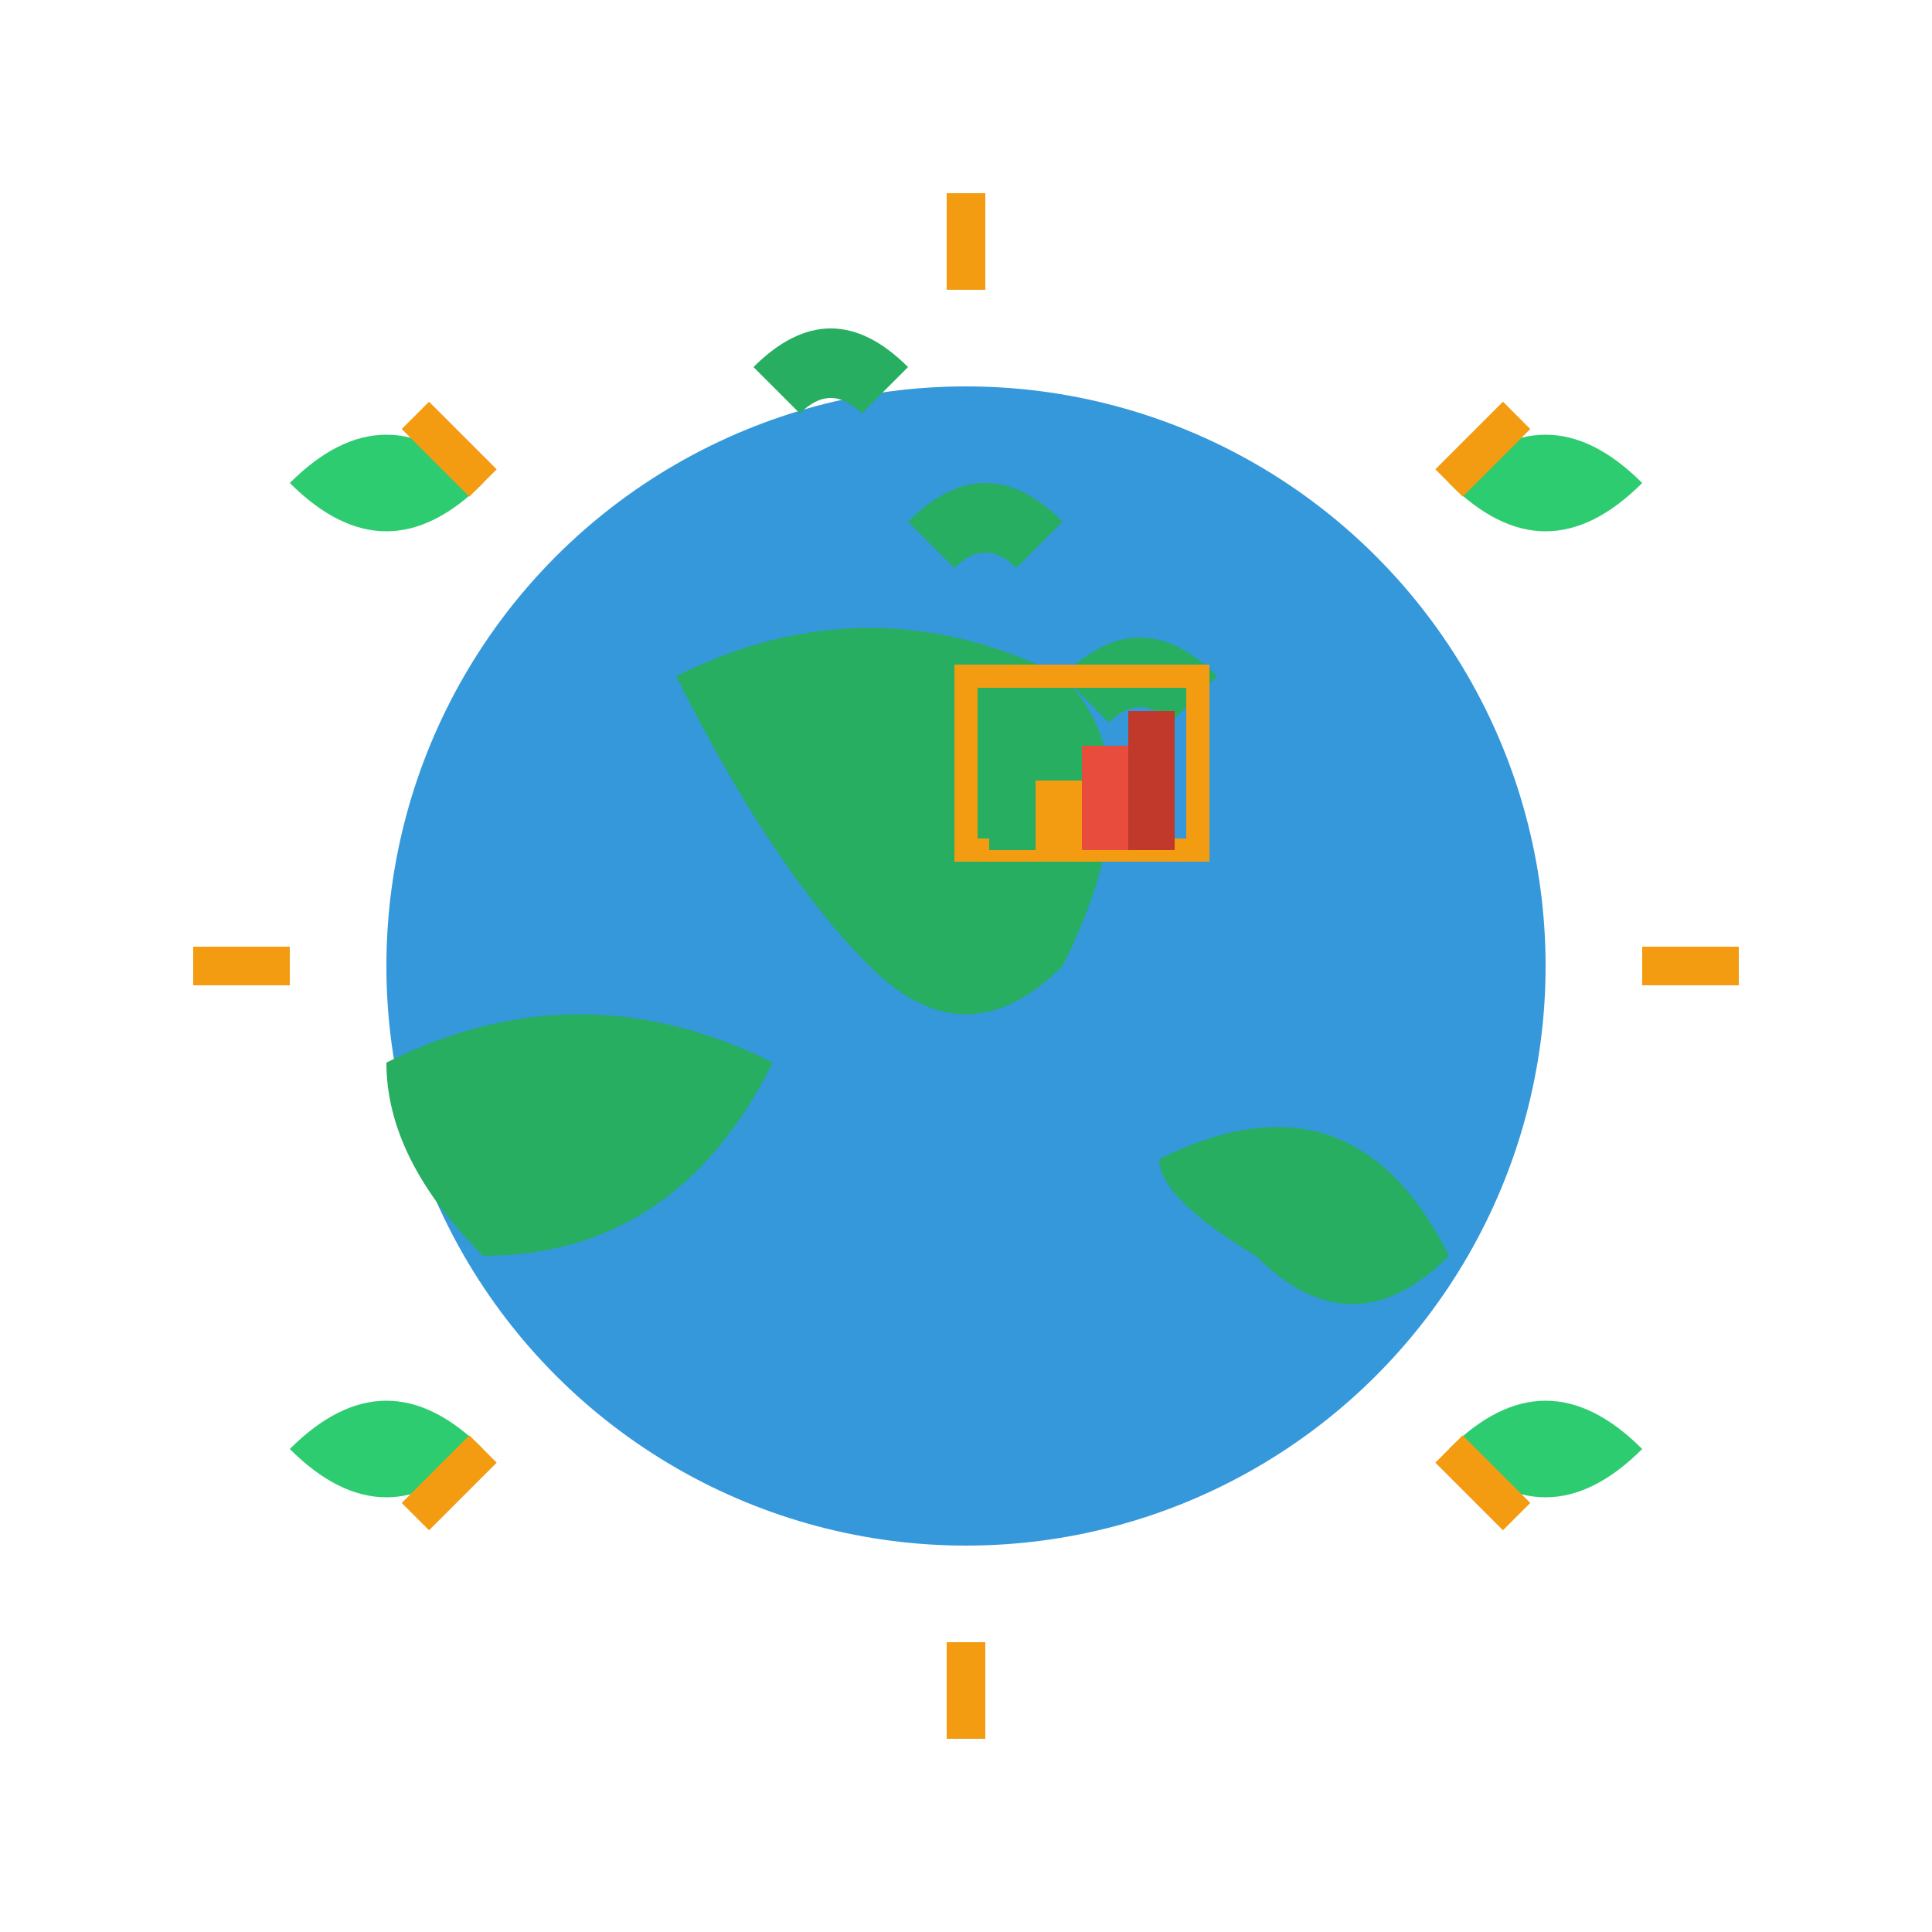 <svg xmlns="http://www.w3.org/2000/svg" width="60" height="60" viewBox="0 0 100 100" fill="none">
    <!-- Earth/Globe -->
    <circle cx="50" cy="50" r="30" fill="#3498db"/>
    
    <!-- Continents -->
    <path d="M35 35 Q45 30 55 35 Q60 40 55 50 Q50 55 45 50 Q40 45 35 35" fill="#27ae60"/>
    <path d="M20 55 Q30 50 40 55 Q35 65 25 65 Q20 60 20 55" fill="#27ae60"/>
    <path d="M60 60 Q70 55 75 65 Q70 70 65 65 Q60 62 60 60" fill="#27ae60"/>
    
    <!-- Green leaves around -->
    <path d="M15 25 Q20 20 25 25 Q20 30 15 25" fill="#2ecc71"/>
    <path d="M75 25 Q80 20 85 25 Q80 30 75 25" fill="#2ecc71"/>
    <path d="M15 75 Q20 70 25 75 Q20 80 15 75" fill="#2ecc71"/>
    <path d="M75 75 Q80 70 85 75 Q80 80 75 75" fill="#2ecc71"/>
    
    <!-- Recycling arrows -->
    <g transform="translate(35,15) scale(0.8)">
        <path d="M5 5 Q10 0 15 5 L12 8 Q10 6 8 8 Z" fill="#27ae60"/>
        <path d="M15 15 Q20 10 25 15 L22 18 Q20 16 18 18 Z" fill="#27ae60"/>
        <path d="M25 25 Q30 20 35 25 L32 28 Q30 26 28 28 Z" fill="#27ae60"/>
    </g>
    
    <!-- Energy efficiency symbol -->
    <g transform="translate(50,35) scale(0.6)">
        <rect x="0" y="0" width="20" height="15" fill="none" stroke="#f39c12" stroke-width="2"/>
        <rect x="2" y="12" width="4" height="3" fill="#27ae60"/>
        <rect x="6" y="9" width="4" height="6" fill="#f39c12"/>
        <rect x="10" y="6" width="4" height="9" fill="#e74c3c"/>
        <rect x="14" y="3" width="4" height="12" fill="#c0392b"/>
    </g>
    
    <!-- Water drop -->
    <path d="M25 40 Q30 35 35 40 Q35 45 30 47 Q25 45 25 40" fill="#3498db"/>
    
    <!-- Sun rays -->
    <line x1="50" y1="10" x2="50" y2="15" stroke="#f39c12" stroke-width="2"/>
    <line x1="50" y1="85" x2="50" y2="90" stroke="#f39c12" stroke-width="2"/>
    <line x1="10" y1="50" x2="15" y2="50" stroke="#f39c12" stroke-width="2"/>
    <line x1="85" y1="50" x2="90" y2="50" stroke="#f39c12" stroke-width="2"/>
    <line x1="21.5" y1="21.5" x2="25" y2="25" stroke="#f39c12" stroke-width="2"/>
    <line x1="75" y1="75" x2="78.5" y2="78.5" stroke="#f39c12" stroke-width="2"/>
    <line x1="78.5" y1="21.5" x2="75" y2="25" stroke="#f39c12" stroke-width="2"/>
    <line x1="25" y1="75" x2="21.5" y2="78.5" stroke="#f39c12" stroke-width="2"/>
</svg>
